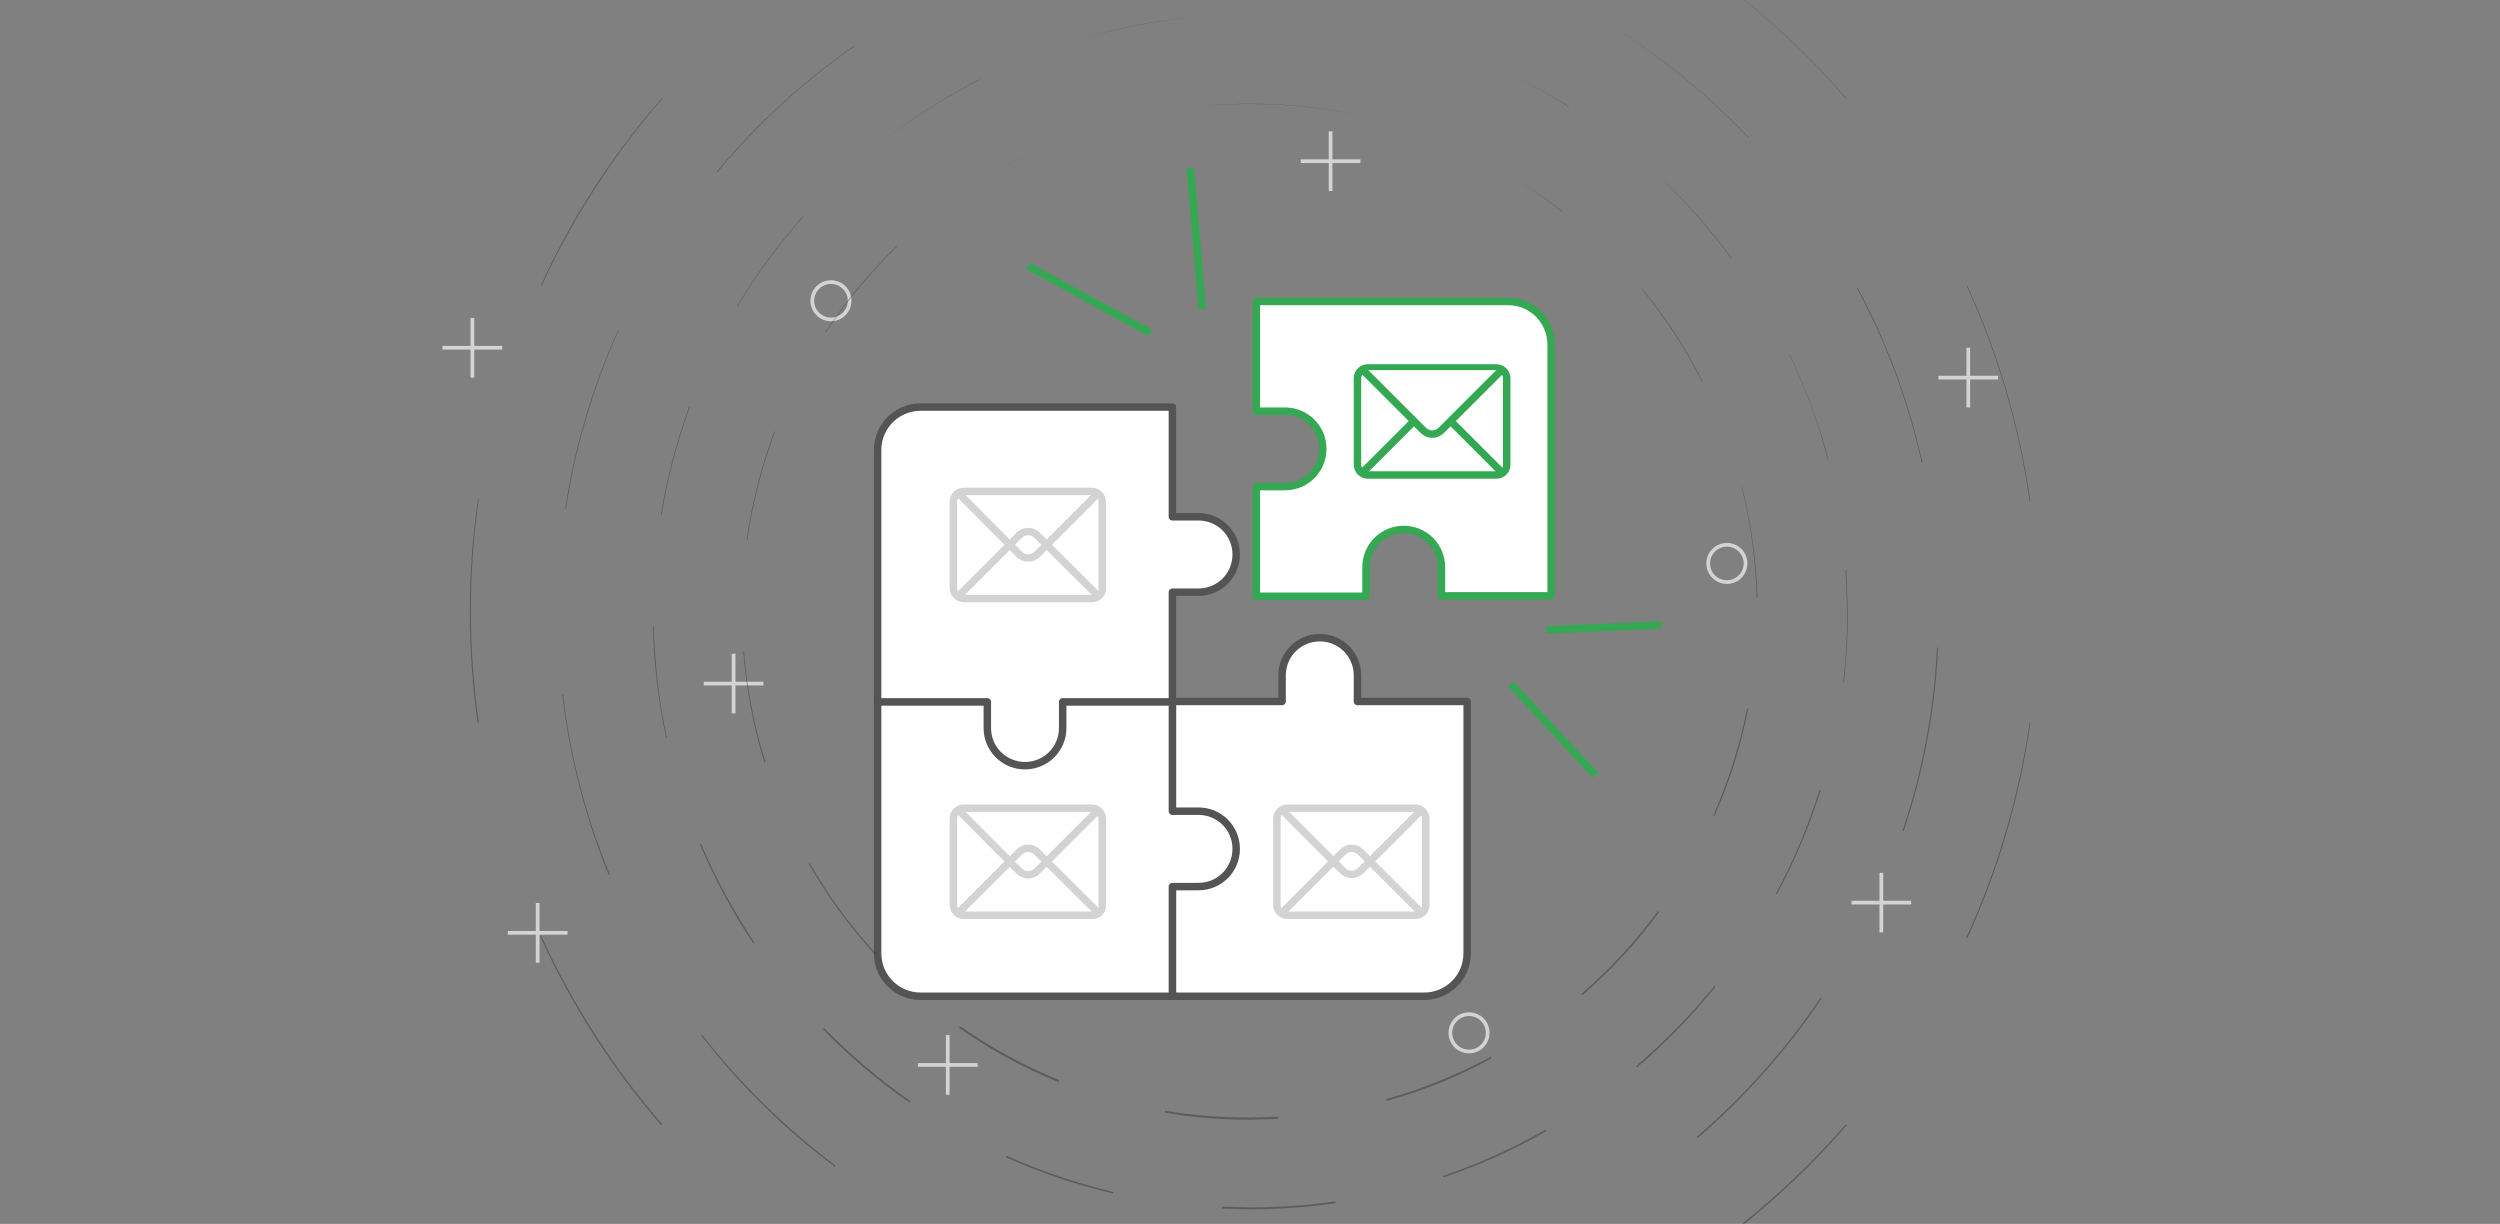 <?xml version="1.0" encoding="utf-8"?>
<!-- Generator: Adobe Illustrator 26.5.3, SVG Export Plug-In . SVG Version: 6.00 Build 0)  -->
<svg version="1.1" id="Layer_1" xmlns="http://www.w3.org/2000/svg" xmlns:xlink="http://www.w3.org/1999/xlink" x="0px" y="0px"
	 viewBox="0 0 670 328" style="enable-background:new 0 0 670 328;" xml:space="preserve">
<rect x="0" y="0" width="670" height="328" fill="#808080" stroke="none"/>
<style type="text/css">
	.st0{fill:none;}
	.st1{fill:none;stroke:#D3D3D3;stroke-miterlimit:10;}
	.st2{fill:#FFFFFF;stroke:#34A853;stroke-width:2;stroke-linejoin:round;stroke-miterlimit:10;}
	.st3{fill:#FFFFFF;stroke:#545454;stroke-width:2;stroke-linejoin:round;stroke-miterlimit:10;}
	.st4{fill:none;stroke:#34A853;stroke-width:2;stroke-linejoin:round;stroke-miterlimit:10;}
	.st5{fill:none;stroke:#D3D3D3;stroke-width:2;stroke-miterlimit:10;}
	.st6{opacity:0.5;enable-background:new    ;}
	.st7{fill:#393939;}
</style>
<rect class="st0" width="670" height="328"/>
<g>
	<line class="st1" x1="144.1" y1="242" x2="144.1" y2="258"/>
	<line class="st1" x1="136.1" y1="250" x2="152.1" y2="250"/>
</g>
<g>
	<line class="st1" x1="196.6" y1="175.2" x2="196.6" y2="191.2"/>
	<line class="st1" x1="188.6" y1="183.2" x2="204.6" y2="183.2"/>
</g>
<g>
	<line class="st1" x1="126.6" y1="85.2" x2="126.6" y2="101.2"/>
	<line class="st1" x1="118.6" y1="93.2" x2="134.6" y2="93.2"/>
</g>
<g>
	<line class="st1" x1="527.5" y1="93.2" x2="527.5" y2="109.2"/>
	<line class="st1" x1="519.5" y1="101.2" x2="535.5" y2="101.2"/>
</g>
<g>
	<line class="st1" x1="356.6" y1="35.2" x2="356.6" y2="51.2"/>
	<line class="st1" x1="348.6" y1="43.2" x2="364.6" y2="43.2"/>
</g>
<circle class="st1" cx="462.8" cy="151" r="5"/>
<circle class="st1" cx="222.7" cy="80.6" r="5"/>
<g>
	<line class="st1" x1="254" y1="277.4" x2="254" y2="293.4"/>
	<line class="st1" x1="246" y1="285.4" x2="262" y2="285.4"/>
</g>
<circle class="st1" cx="393.7" cy="276.8" r="5"/>
<g>
	<line class="st1" x1="504.2" y1="233.9" x2="504.2" y2="249.9"/>
	<line class="st1" x1="496.2" y1="241.9" x2="512.2" y2="241.9"/>
</g>
<g>
	<path class="st2" d="M415.7,92.3c0-6.3-5.1-11.5-11.5-11.5h-67.5v29.4h7.7c5.6,0,10.1,4.5,10.1,10.1s-4.5,10.1-10.1,10.1h-7.7v29.4
		h29.4V152c0-5.6,4.5-10.1,10.1-10.1l0,0c5.6,0,10.1,4.5,10.1,10.1v7.7h29.4V92.3z"/>
	<g>
		<path class="st3" d="M381.7,267c6.3,0,11.5-5.1,11.5-11.5V188h-29.4v-7c0-5.6-4.5-10.1-10.1-10.1s-10.1,4.5-10.1,10.1v7h-29.4
			v29.4h-7c-5.6,0-10.1,4.5-10.1,10.1l0,0c0,5.6,4.5,10.1,10.1,10.1h7V267H381.7z"/>
		<path class="st3" d="M246.7,267c-6.3,0-11.5-5.1-11.5-11.5V188h29.4v-7c0-5.6,4.5-10.1,10.1-10.1s10.1,4.5,10.1,10.1v7h29.4v29.4
			h7c5.6,0,10.1,4.5,10.1,10.1l0,0c0,5.6-4.5,10.1-10.1,10.1h-7V267H246.7z"/>
		<path class="st3" d="M246.7,109.1c-6.3,0-11.5,5.1-11.5,11.5v67.5h29.4v7c0,5.6,4.5,10.1,10.1,10.1s10.1-4.5,10.1-10.1v-7h29.4
			v-29.4h7c5.6,0,10.1-4.5,10.1-10.1l0,0c0-5.6-4.5-10.1-10.1-10.1h-7v-29.4H246.7z"/>
	</g>
	<line class="st4" x1="322.2" y1="82.9" x2="319" y2="45"/>
	<line class="st4" x1="414.4" y1="168.8" x2="445.2" y2="167.5"/>
	<line class="st4" x1="404.9" y1="183.3" x2="427.6" y2="207.8"/>
	<line class="st4" x1="308.2" y1="89.2" x2="275.5" y2="71.3"/>
</g>
<g>
	<path class="st5" d="M292.7,160.4h-34.4c-1.6,0-2.8-1.3-2.8-2.8v-23.1c0-1.6,1.3-2.8,2.8-2.8h34.3c1.6,0,2.8,1.3,2.8,2.8v23.1
		C295.6,159.1,294.3,160.4,292.7,160.4z"/>
	<g>
		<path class="st5" d="M294.2,159.6L278,143.5c-1.4-1.4-3.5-1.4-4.9,0L257,159.6"/>
		<path class="st5" d="M294.2,132.3L278,148.5c-1.4,1.4-3.5,1.4-4.9,0L257,132.3"/>
	</g>
</g>
<g>
	<path class="st5" d="M292.7,245.3h-34.4c-1.6,0-2.8-1.3-2.8-2.8v-23.1c0-1.6,1.3-2.8,2.8-2.8h34.3c1.6,0,2.8,1.3,2.8,2.8v23.1
		C295.6,244,294.3,245.3,292.7,245.3z"/>
	<g>
		<path class="st5" d="M294.2,244.5L278,228.4c-1.4-1.4-3.5-1.4-4.9,0L257,244.5"/>
		<path class="st5" d="M294.2,217.2L278,233.4c-1.4,1.4-3.5,1.4-4.9,0L257,217.2"/>
	</g>
</g>
<g>
	<path class="st5" d="M379.4,245.3H345c-1.6,0-2.8-1.3-2.8-2.8v-23.1c0-1.6,1.3-2.8,2.8-2.8h34.3c1.6,0,2.8,1.3,2.8,2.8v23.1
		C382.2,244,380.9,245.3,379.4,245.3z"/>
	<g>
		<path class="st5" d="M380.8,244.5l-16.1-16.1c-1.4-1.4-3.5-1.4-4.9,0l-16.1,16.1"/>
		<path class="st5" d="M380.8,217.2l-16.1,16.1c-1.4,1.4-3.5,1.4-4.9,0l-16.1-16.1"/>
	</g>
</g>
<g>
	<path class="st4" d="M401,127.3h-34.4c-1.6,0-2.8-1.3-2.8-2.8v-23.1c0-1.6,1.3-2.8,2.8-2.8H401c1.6,0,2.8,1.3,2.8,2.8v23.1
		C403.9,126,402.6,127.3,401,127.3z"/>
	<g>
		<path class="st4" d="M402.4,126.5l-16.1-16.1c-1.4-1.4-3.5-1.4-4.9,0l-16.1,16.1"/>
		<path class="st2" d="M402.4,99.2l-16.1,16.1c-1.4,1.4-3.5,1.4-4.9,0l-16.1-16.1"/>
	</g>
</g>
<g>
	<g class="st6">
		<g>
			<path class="st7" d="M320.4,28.6c14.8-1.5,29.8-0.7,44.3,2.5l0,0l0,0l0,0C350.2,27.8,335.2,27,320.4,28.6L320.4,28.6L320.4,28.6
				L320.4,28.6z"/>
			<path class="st7" d="M393,40.8c9,4.3,17.6,9.6,25.5,15.7v0.1h-0.1l0,0C410.6,50.4,402,45.1,393,40.8
				C393,40.8,392.9,40.8,393,40.8L393,40.8z"/>
			<path class="st7" d="M440,77.3c6.4,7.7,11.9,16.1,16.4,25.1v0.1h-0.1l0,0c-4.5-8.9-10-17.3-16.4-25.1
				C439.8,77.4,439.9,77.4,440,77.3C439.9,77.3,440,77.3,440,77.3z"/>
			<path class="st7" d="M466.9,130.5c2.4,9.7,3.8,19.7,4.1,29.7c0,0.1-0.1,0.1-0.1,0.1c-0.1,0-0.1-0.1-0.1-0.1l0,0
				c-0.3-10-1.6-20-4-29.6C466.8,130.5,466.8,130.5,466.9,130.5C466.8,130.4,466.9,130.4,466.9,130.5z"/>
			<path class="st7" d="M468.5,190c-1.9,9.8-4.9,19.4-9,28.6c0,0.1-0.1,0.1-0.2,0.1s-0.1-0.1-0.1-0.2l0,0c4-9.1,7-18.7,9-28.5
				c0-0.1,0.1-0.1,0.2-0.1S468.5,190,468.5,190z"/>
			<path class="st7" d="M444.5,244.6c-5.9,8.1-12.8,15.5-20.3,22c-0.1,0.1-0.2,0.1-0.3,0s-0.1-0.2,0-0.3l0,0
				c7.5-6.5,14.4-13.9,20.3-22c0.1-0.1,0.2-0.1,0.2,0C444.6,244.4,444.6,244.5,444.5,244.6z"/>
			<path class="st7" d="M399.6,283.7c-8.8,4.8-18.1,8.6-27.8,11.3c-0.1,0-0.2,0-0.3-0.2c0-0.1,0-0.2,0.2-0.3l0,0
				c9.6-2.7,18.9-6.5,27.7-11.2c0.1-0.1,0.2,0,0.3,0.1C399.7,283.5,399.7,283.7,399.6,283.7z"/>
			<path class="st7" d="M342.2,299.9l-7.5,0.2c-2.5,0-5-0.1-7.5-0.2c-5-0.3-10-0.8-14.9-1.7c-0.1,0-0.2-0.1-0.2-0.3
				c0-0.1,0.1-0.2,0.3-0.2c4.9,0.8,9.9,1.4,14.9,1.6c2.5,0.1,5,0.2,7.5,0.2l7.5-0.2l0,0c0.1,0,0.2,0.1,0.3,0.2
				C342.4,299.7,342.3,299.9,342.2,299.9z"/>
			<path class="st7" d="M283.4,289.9c-9.3-3.8-18.1-8.6-26.3-14.4c-0.1-0.1-0.1-0.2,0-0.3s0.2-0.1,0.3-0.1
				c8.2,5.7,17,10.5,26.3,14.3c0.1,0,0.2,0.2,0.1,0.3C283.6,289.9,283.5,290,283.4,289.9L283.4,289.9z"/>
			<path class="st7" d="M234.5,255.8c-6.8-7.4-12.7-15.5-17.7-24.2c0-0.1,0-0.2,0.1-0.2s0.2,0,0.2,0.1c5,8.7,10.9,16.8,17.7,24.1
				c0.1,0.1,0.1,0.2,0,0.3C234.7,255.9,234.6,255.9,234.5,255.8L234.5,255.8z"/>
			<path class="st7" d="M204.8,204.1c-3-9.6-4.8-19.5-5.6-29.4c0-0.1,0-0.1,0.1-0.1s0.1,0,0.1,0.1c0.8,10,2.7,19.8,5.7,29.4
				c0,0.1,0,0.2-0.1,0.2S204.9,204.2,204.8,204.1L204.8,204.1z"/>
			<path class="st7" d="M200.1,144.7c1.4-9.9,3.9-19.7,7.4-29l0.1-0.1l0.1,0.1c-3.5,9.4-6,19.1-7.4,29c0,0.1-0.1,0.1-0.1,0.1
				C200.1,144.9,200.1,144.8,200.1,144.7L200.1,144.7z"/>
			<path class="st7" d="M221.2,89c5.5-8.4,11.9-16.1,19.1-23h0.1v0.1c-7.2,7-13.6,14.7-19.1,23L221.2,89
				C221.2,89.1,221.2,89.1,221.2,89L221.2,89z"/>
			<path class="st7" d="M264,47.7c8.5-5.2,17.7-9.5,27.1-12.7l0,0l0,0C281.7,38.2,272.6,42.5,264,47.7L264,47.7L264,47.7L264,47.7z"
				/>
		</g>
	</g>
	<g class="st6">
		<g>
			<path class="st7" d="M335.1,3.9c10,0,20,0.9,29.8,2.8l0,0l0,0l0,0C355.1,4.8,345.1,3.9,335.1,3.9z"/>
			<path class="st7" d="M393.7,15c9.3,3.7,18.3,8.2,26.7,13.5c0,0,0,0,0,0.1s0,0-0.1,0l0,0C412,23.2,403,18.7,393.7,15L393.7,15
				C393.7,15,393.7,14.9,393.7,15z"/>
			<path class="st7" d="M444.2,46.8c7.3,6.8,14,14.3,19.9,22.4v0.1H464l0,0C458.1,61.2,451.4,53.7,444.2,46.8
				C444.1,46.8,444.1,46.8,444.2,46.8C444.1,46.8,444.2,46.8,444.2,46.8z"/>
			<path class="st7" d="M479.6,94.9c4.3,9,7.8,18.5,10.4,28.1c0,0.1,0,0.1-0.1,0.1s-0.1,0-0.1-0.1l0,0c-2.5-9.7-6-19.1-10.3-28.1
				v-0.1C479.5,94.8,479.6,94.8,479.6,94.9z"/>
			<path class="st7" d="M494.8,152.6l0.3,7.5l0.1,3.8c0,1.3,0,2.5,0,3.8c-0.1,5-0.5,10-1,15c0,0.1-0.1,0.1-0.1,0.1
				c-0.1,0-0.1-0.1-0.1-0.1l0,0c0.6-5,0.9-10,1-14.9c0-1.2,0-2.5,0-3.7l-0.1-3.7l-0.3-7.5l0,0c0-0.1,0-0.1,0.1-0.1
				C494.8,152.4,494.8,152.5,494.8,152.6z"/>
			<path class="st7" d="M487.9,211.9c-3,9.6-6.9,18.8-11.6,27.6c0,0.1-0.1,0.1-0.2,0.1s-0.1-0.1-0.1-0.2l0,0
				c4.7-8.8,8.6-18,11.6-27.6c0-0.1,0.1-0.1,0.2-0.1S488,211.8,487.9,211.9z"/>
			<path class="st7" d="M459.7,264.5c-6.3,7.8-13.3,15-20.9,21.5c-0.1,0.1-0.2,0.1-0.3,0s-0.1-0.2,0-0.3l0,0
				c7.6-6.5,14.6-13.6,20.9-21.4c0.1-0.1,0.2-0.1,0.3,0S459.8,264.4,459.7,264.5z"/>
			<path class="st7" d="M414.3,303.2c-8.7,5-17.9,9.1-27.3,12.3c-0.1,0-0.2,0-0.3-0.1s0-0.2,0.1-0.3l0,0c9.5-3.2,18.6-7.3,27.3-12.3
				c0.1-0.1,0.2,0,0.3,0.1C414.4,303,414.4,303.2,414.3,303.2z"/>
			<path class="st7" d="M357.7,322.5c-5,0.7-10,1.2-15,1.4c-2.5,0.1-5,0.2-7.5,0.2l-7.5-0.2c-0.1,0-0.2-0.1-0.2-0.3
				c0-0.1,0.1-0.2,0.3-0.2l0,0l7.5,0.2c2.5,0,5-0.1,7.5-0.2c5-0.2,10-0.7,14.9-1.4c0.1,0,0.3,0.1,0.3,0.2
				C358,322.4,357.9,322.5,357.7,322.5z"/>
			<path class="st7" d="M298.1,319.8c-9.7-2.3-19.3-5.5-28.4-9.6c-0.1,0-0.2-0.2-0.1-0.3c0-0.1,0.2-0.2,0.3-0.1
				c9.1,4.1,18.6,7.3,28.3,9.6c0.1,0,0.2,0.2,0.2,0.3C298.3,319.8,298.2,319.9,298.1,319.8L298.1,319.8z"/>
			<path class="st7" d="M243.6,295.4c-8.2-5.7-15.9-12.2-22.9-19.4c-0.1-0.1-0.1-0.2,0-0.3c0.1-0.1,0.2-0.1,0.3,0
				c7,7.1,14.7,13.6,22.8,19.3c0.1,0.1,0.1,0.2,0.1,0.3C243.8,295.4,243.7,295.5,243.6,295.4L243.6,295.4z"/>
			<path class="st7" d="M201.8,252.7c-5.6-8.3-10.3-17.2-14.2-26.4c0-0.1,0-0.2,0.1-0.2s0.2,0,0.2,0.1c3.9,9.2,8.7,18,14.2,26.3
				c0.1,0.1,0,0.2,0,0.2C201.9,252.8,201.8,252.8,201.8,252.7L201.8,252.7z"/>
			<path class="st7" d="M178.5,197.7c-2.1-9.8-3.3-19.8-3.5-29.8c0-0.1,0.1-0.1,0.1-0.1l0.1,0.1c0.3,10,1.4,20,3.5,29.7
				c0,0.1,0,0.2-0.1,0.2C178.6,197.8,178.5,197.8,178.5,197.7L178.5,197.7z"/>
			<path class="st7" d="M177.1,138c1.6-9.9,4.2-19.6,7.6-29c0-0.1,0.1-0.1,0.1-0.1l0.1,0.1c-3.4,9.4-6,19.1-7.6,29
				c0,0.1-0.1,0.1-0.1,0.1C177.1,138.1,177.1,138.1,177.1,138L177.1,138z"/>
			<path class="st7" d="M197.6,82c5.1-8.6,11.1-16.7,17.7-24.2h0.1v0.1c-6.6,7.5-12.6,15.6-17.7,24.2
				C197.7,82.1,197.6,82.2,197.6,82C197.5,82,197.5,82,197.6,82L197.6,82z"/>
			<path class="st7" d="M237.2,37.3c7.9-6.1,16.4-11.5,25.3-16c0,0,0,0,0.1,0s0,0,0,0.1C253.6,25.9,245.1,31.3,237.2,37.3
				C237.2,37.4,237.2,37.4,237.2,37.3C237.1,37.4,237.1,37.3,237.2,37.3L237.2,37.3z"/>
			<path class="st7" d="M290.3,10.2c9.6-2.8,19.5-4.7,29.4-5.6l0,0l0,0C309.8,5.6,299.9,7.5,290.3,10.2
				C290.3,10.3,290.3,10.3,290.3,10.2L290.3,10.2L290.3,10.2z"/>
		</g>
	</g>
	<g class="st6">
		<g>
			<path class="st7" d="M334.5-20.7c16.7,0,33.3,2.2,49.4,6.7l0,0l0,0l0,0C367.8-18.5,351.2-20.7,334.5-20.7z"/>
			<path class="st7" d="M429.7,5.6c14.3,8.6,27.4,19.1,38.9,31.2v0.1h-0.1l0,0C457.1,24.8,444,14.3,429.7,5.6
				C429.7,5.7,429.7,5.6,429.7,5.6L429.7,5.6z"/>
			<path class="st7" d="M497.9,77.2c7.9,14.7,13.7,30.5,17.3,46.8c0,0.1,0,0.1-0.1,0.1s-0.1,0-0.1-0.1l0,0
				c-3.6-16.3-9.4-32-17.3-46.7v-0.1C497.8,77.2,497.8,77.2,497.9,77.2z"/>
			<path class="st7" d="M519.4,173.7c-0.8,16.7-3.9,33.2-9.2,49c0,0.1-0.1,0.1-0.2,0.1s-0.1-0.1-0.1-0.2l0,0
				c5.3-15.8,8.4-32.3,9.2-49c0-0.1,0.1-0.1,0.1-0.1C519.3,173.6,519.4,173.6,519.4,173.7z"/>
			<path class="st7" d="M488.2,267.6c-9.3,13.8-20.5,26.4-33.1,37.3c-0.1,0.1-0.2,0.1-0.3,0c-0.1-0.1-0.1-0.2,0-0.3l0,0
				c12.6-10.8,23.8-23.4,33.1-37.2c0.1-0.1,0.2-0.1,0.2,0C488.3,267.4,488.3,267.5,488.2,267.6z"/>
			<path class="st7" d="M413.2,332c-15.1,7.1-31.2,12.1-47.6,14.9c-0.1,0-0.3-0.1-0.3-0.2s0.1-0.3,0.2-0.3l0,0
				c16.4-2.8,32.5-7.8,47.5-14.9c0.1-0.1,0.2,0,0.3,0.1C413.4,331.8,413.3,332,413.2,332z"/>
			<path class="st7" d="M315.7,348.6c-16.6-1.7-33-5.6-48.5-11.7c-0.1,0-0.2-0.2-0.1-0.3c0-0.1,0.2-0.2,0.3-0.1
				c15.5,6.1,31.9,10,48.4,11.6c0.1,0,0.2,0.1,0.2,0.3C315.9,348.5,315.8,348.6,315.7,348.6L315.7,348.6z"/>
			<path class="st7" d="M223.6,312.6c-13.4-10-25.3-21.8-35.6-35c-0.1-0.1,0-0.2,0-0.2c0.1-0.1,0.2,0,0.2,0
				c10.3,13.1,22.3,24.9,35.6,34.9c0.1,0.1,0.1,0.2,0,0.3C223.8,312.7,223.6,312.7,223.6,312.6L223.6,312.6z"/>
			<path class="st7" d="M163.1,234.4c-6.3-15.4-10.5-31.7-12.4-48.3c0-0.1,0-0.1,0.1-0.1s0.1,0,0.1,0.1c1.9,16.5,6.1,32.8,12.5,48.2
				c0,0.1,0,0.2-0.1,0.2S163.1,234.4,163.1,234.4L163.1,234.4z"/>
			<path class="st7" d="M151.5,136.2c2.5-16.5,7.3-32.6,14.2-47.8c0,0,0.1-0.1,0.1,0c0,0,0.1,0.1,0,0.1
				c-6.8,15.2-11.6,31.3-14.1,47.8c0,0.1-0.1,0.1-0.1,0.1C151.5,136.3,151.5,136.2,151.5,136.2L151.5,136.2z"/>
			<path class="st7" d="M192.1,46c10.7-12.8,23.1-24.2,36.8-33.7h0.1v0.1c-13.7,9.5-26.1,20.9-36.7,33.7
				C192.2,46.2,192.2,46.2,192.1,46C192.1,46.1,192.1,46.1,192.1,46L192.1,46z"/>
			<path class="st7" d="M273.3-10.4c15.7-5.5,32.2-8.8,48.9-9.9l0,0l0,0C305.5-19.2,289-15.8,273.3-10.4
				C273.3-10.3,273.3-10.3,273.3-10.4C273.3-10.3,273.3-10.4,273.3-10.4L273.3-10.4z"/>
		</g>
	</g>
	<g class="st6">
		<g>
			<path class="st7" d="M336.1-46.1c20,0,40,2.8,59.2,8.4l0,0l0,0l0,0C376.1-43.3,356.1-46.1,336.1-46.1z"/>
			<path class="st7" d="M449.7-12.8c16.8,10.8,32.1,24.1,45.2,39.2v0.1h-0.1l0,0C481.7,11.3,466.5-1.9,449.7-12.8
				C449.6-12.7,449.6-12.8,449.7-12.8L449.7-12.8z"/>
			<path class="st7" d="M527.3,76.7c8.3,18.2,14,37.6,16.8,57.4c0,0.1,0,0.1-0.1,0.1s-0.1,0-0.1-0.1l0,0
				c-2.8-19.8-8.5-39.2-16.8-57.4v-0.1C527.1,76.6,527.3,76.6,527.3,76.7z"/>
			<path class="st7" d="M544.1,193.9c-2.8,19.8-8.5,39.2-16.8,57.4c0,0.1-0.1,0.1-0.2,0.1c-0.1,0-0.1-0.1-0.1-0.2l0,0
				c8.3-18.2,14-37.5,16.9-57.3c0-0.1,0.1-0.1,0.2-0.1S544.1,193.9,544.1,193.9z"/>
			<path class="st7" d="M494.8,301.7c-13.1,15.1-28.4,28.4-45.2,39.2c-0.1,0.1-0.2,0-0.3-0.1c-0.1-0.1,0-0.2,0.1-0.3l0,0
				c16.8-10.8,32.1-24,45.2-39.1c0.1-0.1,0.2-0.1,0.3,0C494.9,301.5,494.9,301.6,494.8,301.7z"/>
			<path class="st7" d="M395.2,365.7c-19.2,5.6-39.2,8.4-59.2,8.4c-0.1,0-0.2-0.1-0.2-0.2s0.1-0.2,0.2-0.2l0,0
				c19.9,0,39.9-2.8,59-8.4c0.1,0,0.2,0,0.3,0.2C395.4,365.6,395.3,365.7,395.2,365.7z"/>
			<path class="st7" d="M276.7,365.6c-19.2-5.6-37.6-14.1-54.4-24.9c-0.1-0.1-0.1-0.2-0.1-0.3c0.1-0.1,0.2-0.1,0.3-0.1
				c16.8,10.8,35.1,19.2,54.3,24.9c0.1,0,0.2,0.2,0.2,0.3C277,365.6,276.9,365.7,276.7,365.6L276.7,365.6z"/>
			<path class="st7" d="M177.1,301.4c-13.1-15.1-24-32.1-32.3-50.4c0-0.1,0-0.2,0.1-0.2s0.2,0,0.2,0.1c8.3,18.2,19.2,35.2,32.3,50.3
				c0.1,0.1,0.1,0.2,0,0.3C177.3,301.5,177.2,301.5,177.1,301.4L177.1,301.4z"/>
			<path class="st7" d="M128,193.6c-2.8-19.8-2.8-40,0.1-59.8c0-0.1,0.1-0.1,0.1-0.1c0.1,0,0.1,0.1,0.1,0.1c-2.8,19.8-2.8,40,0,59.8
				c0,0.1,0,0.1-0.1,0.2C128.1,193.7,128.1,193.7,128,193.6L128,193.6z"/>
			<path class="st7" d="M145,76.4c8.3-18.2,19.3-35.2,32.5-50.2h0.1v0.1c-13.1,15.1-24.1,32.1-32.4,50.2c0,0-0.1,0.1-0.1,0
				C145.1,76.4,145,76.4,145,76.4L145,76.4z"/>
			<path class="st7" d="M222.8-13c16.8-10.8,35.2-19.2,54.4-24.8l0,0l0,0C258-32.1,239.6-23.7,222.8-13
				C222.8-12.9,222.8-12.9,222.8-13C222.7-12.9,222.7-13,222.8-13L222.8-13z"/>
		</g>
	</g>
</g>
</svg>
